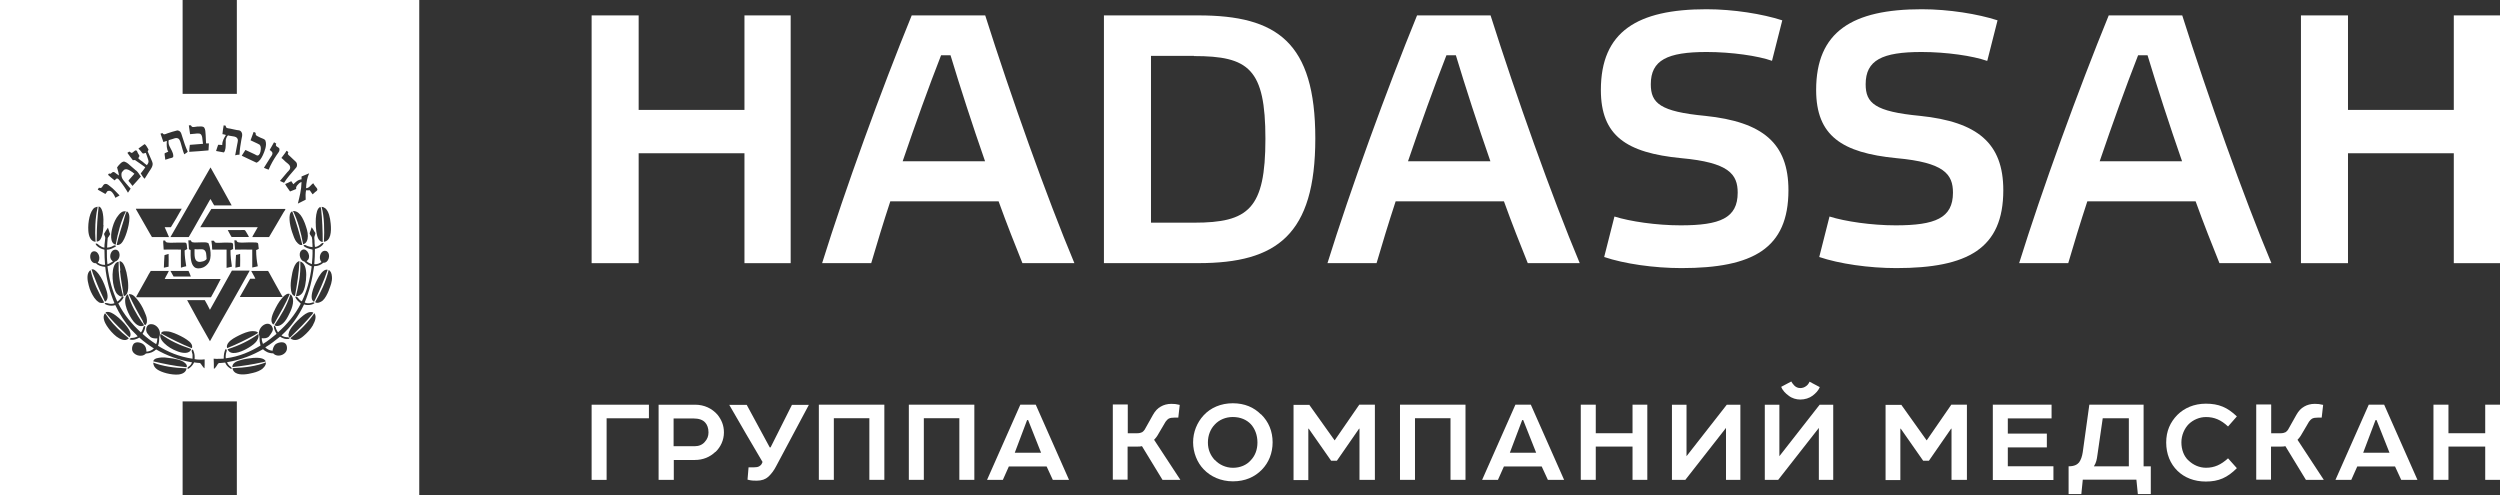 <?xml version="1.0" encoding="UTF-8"?> <svg xmlns="http://www.w3.org/2000/svg" id="Layer_2" data-name="Layer 2" viewBox="0 0 847.29 167.86"><rect x="0" y="0" width="847.29" height="167.86" fill="#333333" stroke="none"/><defs><style> .cls-1 { fill: #fff; stroke-width: 0px; } </style></defs><g id="Layer_1-2" data-name="Layer 1"><g><g><polygon class="cls-1" points="216.45 89.19 200.51 89.19 200.51 5.22 216.45 5.22 216.45 37.25 252.31 37.25 252.31 5.22 267.97 5.22 267.97 89.19 252.31 89.19 252.31 51.94 216.45 51.94 216.45 89.19"></polygon><path class="cls-1" d="m338.5,68.23h-36.76c-2.44,7.45-4.6,14.55-6.47,20.96h-16.64c7.8-25.06,20.12-58.9,30.36-83.96h24.92c8.56,27.01,20.82,61.55,30.22,83.96h-17.61c-2.44-6.06-5.29-13.23-8.08-20.96m-19.49-49.5c-4.25,10.86-8.7,23.25-13.02,35.92h27.92c-4.32-12.39-8.42-25.06-11.7-35.92h-3.27.07Z"></path><path class="cls-1" d="m406.17,5.22c26.6,0,39.61,9.05,39.61,41.7s-13.02,42.26-39.61,42.26h-32.03V5.22s32.03,0,32.03,0Zm-1.53,13.72h-14.55v56.53h14.55c18.52,0,24.23-4.66,24.23-28.41s-5.64-28.06-24.23-28.06"></path><path class="cls-1" d="m509.77,68.23h-36.76c-2.44,7.45-4.6,14.55-6.47,20.96h-16.64c7.8-25.06,20.12-58.9,30.36-83.96h24.92c8.56,27.01,20.82,61.55,30.22,83.96h-17.61c-2.44-6.06-5.29-13.23-8.08-20.96m-19.49-49.5c-4.25,10.86-8.7,23.25-13.02,35.92h27.92c-4.32-12.39-8.42-25.06-11.7-35.92h-3.27.07Z"></path><path class="cls-1" d="m600.56,20.61c-4.66-1.67-13.72-2.99-22.14-2.99-13.37,0-18.94,2.78-18.94,10.93,0,6.41,3.13,9.26,18.45,10.72,19.49,2.02,28.2,9.26,28.2,25.2,0,19.77-12.04,26.39-36.27,26.39-9.26,0-19.42-1.46-26.18-3.76l3.48-13.72c5.29,1.67,14.2,2.99,22.42,2.99,13.37,0,19.35-2.44,19.35-11.07,0-6.27-2.99-10.23-19.15-11.7-18.59-1.81-27.22-7.59-27.22-23.11,0-19.77,12.32-27.36,35.79-27.36,9.19,0,19.01,1.6,25.69,3.76,0,0-3.48,13.72-3.48,13.72Z"></path><path class="cls-1" d="m673.38,20.61c-4.73-1.67-13.72-2.99-22.14-2.99-13.37,0-18.94,2.78-18.94,10.93,0,6.41,3.13,9.26,18.45,10.72,19.49,2.02,28.2,9.26,28.2,25.2,0,19.77-12.04,26.39-36.27,26.39-9.26,0-19.35-1.46-26.11-3.76l3.48-13.72c5.29,1.67,14.2,2.99,22.42,2.99,13.37,0,19.42-2.44,19.42-11.07,0-6.27-2.99-10.23-19.15-11.7-18.52-1.81-27.22-7.59-27.22-23.11,0-19.77,12.25-27.36,35.79-27.36,9.19,0,19.01,1.6,25.69,3.76l-3.48,13.72h-.14Z"></path><path class="cls-1" d="m744.19,68.23h-36.76c-2.44,7.45-4.6,14.55-6.47,20.96h-16.64c7.8-25.06,20.12-58.9,30.36-83.96h24.92c8.56,27.01,20.82,61.55,30.22,83.96h-17.61c-2.44-6.06-5.29-13.23-8.08-20.96m-19.49-49.5c-4.25,10.86-8.7,23.25-13.02,35.92h27.92c-4.32-12.39-8.42-25.06-11.7-35.92h-3.27.07Z"></path><polygon class="cls-1" points="795.77 89.19 779.83 89.19 779.83 5.22 795.77 5.22 795.77 37.25 831.63 37.25 831.63 5.22 847.29 5.22 847.29 89.19 831.63 89.19 831.63 51.94 795.77 51.94 795.77 89.19"></polygon></g><g><path class="cls-1" d="m80.27,0v31.82h-18.38V0H0v167.86h61.89v-31.82h18.38v31.82h61.82V0h-61.82Zm28.75,70.11c.49,0,.97.28,1.32.56,1.04.97,1.53,2.92,1.74,5.15.28,2.78,0,5.85-2.3,6.13.21-3.97.14-8.49-.77-11.77v-.14.07Zm-.42,0s.14.42.21.63c.42,3.48.56,7.52.56,11.28-.63,0-1.11-.49-1.46-1.04-.7-1.32-.91-3.69-.91-5.71,0-1.67.21-3.55.84-4.53.14-.21.49-.56.77-.63Zm-6.41-10.3c.84-.35,1.67-.7,2.51-1.04h.07c-.63,1.32-.97,3.06-1.04,5.01,1.11,0,1.6-1.18,2.44-1.67.21.35.42.7.7,1.04.21.28.7.7.7,1.11,0,.35-.49.63-.77.84-.35.28-.56.49-.84.77-.35-.42-.63-.91-.97-1.39-.49,0-.84.07-1.25,0-.21.97-.21,2.16-.14,3.2-.91.42-1.74.91-2.65,1.32.56-2.3,1.18-4.53,1.25-7.31-.63.14-1.04.63-1.46,1.11-.28.42-.49.7-.35,1.25-.77.28-1.39.63-2.09.84-.56-.84-1.18-1.6-1.67-2.51.7-.28,1.39-.63,2.09-.97.21.35.49.7.7,1.04.77-.7,1.46-1.53,2.78-1.67,0,0,0-.97,0-.97Zm-.42,28.96v-.14c1.53.42,2.02,2.44,2.02,4.53,0,2.3-.49,4.94-1.32,6.13-.49.63-1.18,1.18-2.16,1.04.84-3.48,1.67-7.31,1.46-11.63v.07Zm-1.81,11.56c-1.04-.21-1.32-1.39-1.39-2.58-.14-1.18,0-2.58.21-3.69.21-1.18.35-2.23.77-3.27.35-.97.97-2.09,1.88-2.3h.07c-.21,4.04-.84,8.08-1.53,11.77v.07Zm-12.46,12.88h.07c.28,1.11-.35,2.23-.97,2.85-.77.84-2.09,1.67-3.27,2.3-1.74.91-5.22,2.37-6.2,0,3.9-1.25,7.38-2.92,10.3-5.08l.07-.07Zm-10.51,4.73c-.28-.63.07-1.39.49-1.88.77-.97,2.23-1.74,3.48-2.37,1.46-.7,2.99-1.39,4.46-1.46.77,0,1.67,0,2.02.56-.35.35-.77.49-1.18.77-2.85,1.53-5.99,3.13-9.19,4.39h-.07Zm4.32-17.27s0-.21.14-.35c1.04-1.88,2.23-3.97,3.34-5.85h1.74s-.14-.42-.28-.63c-.35-.63-.77-1.39-1.11-2.02h5.71s.21.35.35.56c1.46,2.72,3.06,5.5,4.6,8.28h-14.48Zm-1.67-16.15c0-1.04-.21-2.16-.21-3.06h.7s.07.28.21.42c.42.56,2.65.28,3.76.28h1.74c.56,0,1.32,0,1.53.21.21.21.14.63.21.91,0,.35.07.63.14.97-.21.28-.56.35-.91.49,0,2.02.21,3.76.56,5.5-.63.14-1.32.35-1.88.42v-6.06c-1.88-.07-3.9,0-5.85,0v-.07Zm1.74,5.85c-.56.14-1.11.21-1.6.35,0-1.39.14-2.85.21-4.32.49-.07.91-.21,1.39-.35.07,1.32,0,2.85,0,4.32Zm-2.78,0c-.63.14-1.18.28-1.81.42v-6.2h-4.87c0-.97-.14-2.02-.28-2.99.21-.07.56,0,.84,0,.14.07.14.21.21.28.07.14.07.21.21.28.56.28,1.81.07,2.92.07h1.53c.56,0,1.11,0,1.39.14.49.35.14,1.32.28,2.02-.28.14-.63.28-.91.42,0,2.02.21,3.83.49,5.57Zm-24.02,22.56c.28-.63.97-.7,1.95-.63.91,0,1.81.35,2.58.63,1.39.56,2.99,1.32,4.18,2.16.63.42,1.32.97,1.6,1.53.21.35.35.97.14,1.39-3.69-1.46-7.1-3.2-10.44-5.01v-.07Zm10.23,5.36c-.56,1.88-3.27,1.39-4.87.7-1.53-.56-3.13-1.53-4.25-2.65-.63-.63-1.39-1.46-1.39-2.58,0-.28,0-.49.21-.56,2.92,2.23,6.47,3.83,10.3,5.08Zm-18.59-17.61v-.21c.7-1.32,1.53-2.78,2.3-4.11.42-.77.84-1.46,1.25-2.23s.84-1.6,1.32-2.3h6.13c-.42.97-.97,1.74-1.39,2.72h18.94s-.07.28-.14.35c-.97,1.95-2.09,3.97-3.13,5.85h-25.34l.07-.07Zm-5.99-8.84c.14,2.58.63,5.01,1.18,7.31.14.42.28.91.28,1.32-.84.21-1.67-.42-2.16-1.04-1.46-2.09-1.95-7.8-.56-9.89.21-.35.7-.77,1.11-.84.21,0,.14.28.14.35v2.85-.07Zm.56-.07c-.14-1.04-.14-2.09-.28-3.13q0-.07.07-.14h.07c.97.28,1.39,1.25,1.74,2.23.35.97.63,2.09.77,3.2.21,1.11.35,2.44.28,3.76-.07,1.18-.35,2.37-1.39,2.65-.21-.14-.21-.49-.21-.7-.42-2.51-.91-5.22-1.18-7.94l.14.07Zm1.18-17.27c.28-.91.49-1.88.91-2.72,0,0,0-.07.14-.14.7.42.84,1.32.84,2.16,0,1.67-.42,3.34-.91,4.94-.49,1.53-1.11,3.06-1.95,3.83-.35.28-.97.63-1.46.42.63-2.92,1.6-5.78,2.44-8.49Zm-2.78,8.42c-2.09-.49-1.6-3.97-1.04-5.92.42-1.53,1.11-3.06,2.09-4.18.56-.7,1.32-1.39,2.44-1.18-1.67,3.2-2.72,7.17-3.48,11.35v-.07Zm4.18,16.99h0c1.11,3.48,2.78,6.41,4.66,9.19.28.35.63.7.77,1.18-1.39.77-2.72-.35-3.48-1.25-.91-1.11-1.81-2.78-2.37-4.32s-.97-4.04.28-4.94l.14.14Zm5.08,8.98c-1.67-2.85-3.34-5.92-4.8-9.12h0c.07-.14.56-.07.84,0,.77.21,1.32.91,1.88,1.53,1.04,1.25,1.95,2.72,2.58,4.32.35.84.77,1.67.84,2.65.07.84,0,1.6-.63,1.95-.35-.35-.49-.84-.77-1.25l.07-.07Zm19.42-31.82s.21-.49.42-.77c1.04-1.74,2.23-3.76,3.34-5.5h25.06v.28c-.14.28-.42.56-.56.84-1.67,2.78-3.27,5.71-4.94,8.42h-5.64s0-.28.14-.42c.49-.91,1.11-1.95,1.67-2.92h-19.29l-.21.07Zm2.85,5.57s.28.7.35,1.04c.28,1.04.42,2.72.21,3.83-.21,1.46-1.32,2.65-2.44,3.13-.97.42-2.3.49-2.99-.14-1.18-1.04-1.32-3.2-1.25-5.78-.14-.07-.42-.14-.56-.21,0-.97-.21-2.16-.21-3.06h.84s.14.28.21.42c.35.49,1.81.28,2.72.28,1.25,0,2.72-.21,3.2.49h-.07Zm-6.82,9.19c.28.63.56,1.18.77,1.88h-5.85c-.35-.63-.7-1.25-1.04-1.88h6.13Zm-.77-1.6c-.63.14-1.25.28-1.81.49-.07-1.95,0-4.11,0-6.13-1.88-.07-3.9,0-5.85,0,0-1.04-.21-2.09-.14-3.06h.63s.14.28.21.42c.42.49,2.58.28,3.62.28h1.67c.56,0,1.32-.07,1.53.07.49.28.28,1.46.49,2.02-.21.28-.63.35-.91.56,0,1.95.28,3.76.56,5.43v-.07Zm-5.92.14c-.56.07-1.04.28-1.67.35,0-1.39.14-2.78.21-4.25.42-.14.97-.28,1.39-.42.07,1.32,0,2.85,0,4.32h.07Zm0-10.03h-5.71s-.49-.77-.7-1.18c-1.53-2.72-3.13-5.5-4.73-8.28v-.14h15.53c-1.18,2.16-2.44,4.25-3.69,6.27h-2.09c.42,1.04,1.04,2.23,1.46,3.34h-.07Zm21.3,0s-.21-.35-.35-.56c-.28-.56-.63-1.18-.97-1.81h4.32c.42,0,1.11-.07,1.39,0,.21,0,.7.97.84,1.18.28.42.49.84.63,1.18,0,0-5.85,0-5.85,0Zm14.34,25.2c.7-1.53,1.6-3.2,2.65-4.39.49-.63,1.32-1.46,2.09-1.6.28,0,.42,0,.63.07-1.39,3.27-3.13,6.2-4.8,9.19-.21.42-.42.84-.77,1.18-1.32-.97-.35-3.27.21-4.53v.07Zm5.64-5.71h.07c1.53,1.53.49,4.53-.42,6.34-.7,1.46-1.32,2.58-2.23,3.41-.7.63-1.88,1.32-2.92.63,2.16-3.2,4.18-6.41,5.43-10.44l.07.07Zm1.95-17.89c-.56-.77-1.04-2.02-1.46-3.34s-.77-2.72-.84-4.04c-.07-1.25,0-2.51.84-2.92h.07c1.32,3.55,2.44,7.38,3.41,11.35-.77.28-1.53-.42-1.95-1.04h-.07Zm-1.11-10.3v-.14c.77,0,1.39.28,1.88.7.91.77,1.53,2.02,2.09,3.41.49,1.39,1.04,2.85,1.04,4.39,0,1.32-.49,2.51-1.6,2.78-.77-4.18-1.81-8.01-3.41-11.21v.07Zm-1.04-15.32c-.28-.63-.97-1.04-1.53-1.53-.49-.42-.91-.97-1.39-1.25.56-.84,1.25-1.53,1.74-2.44.28.07.42.35.63.49-.42.63,0,.91.49,1.32.49.49.91.91,1.39,1.32.49.49,1.11.77,1.04,1.81,0,.56-.35.84-.7,1.25-1.25,1.46-2.65,2.99-3.69,4.66-.49-.21-.91-.42-1.39-.63.77-.91,1.67-2.02,2.51-2.99.49-.49,1.25-1.11.84-2.09l.07.07Zm-5.36-8.08s.42.28.7.42c-.56,1.04.77,1.11,1.04,1.67.07.21.07.49,0,.77-.14.49-.63.97-.97,1.53-.97,1.46-1.95,3.13-2.65,4.87-.56-.14-1.04-.42-1.6-.63.63-.97,1.39-2.23,2.09-3.34.21-.42.56-.7.7-1.11.35-.84-.28-1.18-.84-1.6.49-.91.97-1.74,1.46-2.58h.07Zm-4.87.84s-.49-.28-.77-.42c-.84-.42-1.53-.7-2.37-1.11.35-.97.7-1.88,1.04-2.85.28.07.49.21.7.35-.14.7.21.91.77,1.18.28.14.63.28.84.42.63.28,1.46.49,1.67.97.63,1.6-.28,3.69-.84,4.94-.56,1.18-1.18,2.16-2.16,2.58-1.74-.77-3.34-1.6-5.01-2.37.42-.7.84-1.32,1.25-1.95,1.04.49,2.02.97,3.13,1.46.28.14.77.49,1.04.42.28,0,.56-.35.7-.63.35-.7.56-2.37,0-2.92v-.07Zm-13.99,0c.42,0,.84,0,1.25.07,0-1.53.7-2.44,1.25-3.41-.35-.14-.77-.21-1.18-.28.14-1.04.21-2.09.42-2.99.28,0,.42.14.7.14,0,.91.7.84,1.46.97.84.14,1.39.35,2.3.49.42.07.91.07,1.18.28.35.21.7.84.63,1.46,0,.49-.21,1.04-.28,1.6-.28,1.53-.56,3.27-.63,5.01-.56,0-.97.07-1.46.21.21-1.18.49-2.51.7-3.76.07-.42.21-.91.21-1.25,0-1.67-2.02-1.32-3.34-1.74-.14.14-.28.28-.35.42-.14.28-.35.63-.42,1.11v.84c0,1.32,0,2.72-.63,3.41-.91-.14-1.74-.35-2.65-.49.21-.77.49-1.39.7-2.09h.14Zm4.53,20.54h-5.99s-.21-.35-.35-.56c-.28-.49-.63-1.04-.91-1.6-.21.21-.35.56-.49.77-2.3,3.97-4.53,8.15-6.89,12.11h-6.2c4.53-7.94,9.05-15.73,13.58-23.6,2.37,4.25,4.87,8.63,7.17,12.88h.07Zm-13.92-27.22s.21.56.56.63c.42.07,1.04-.07,1.6-.14,1.04,0,1.88-.21,2.37.35.42.56.42,1.53.49,2.51,0,.97.14,1.95.14,2.85h.97c0,.84-.14,1.53-.14,2.37-2.16.21-4.39.35-6.54.49.07-.77.07-1.6.21-2.37,1.46-.14,2.99-.21,4.46-.35-.28-1.25,0-3.27-1.25-3.48-.42-.07-1.11,0-1.6.07-.49,0-1.04.14-1.53.14-.14-.97-.28-2.02-.42-2.99h.7v-.07Zm-9.68,2.65s.35.49.63.49.77-.21,1.11-.35c1.04-.35,2.37-.77,3.27-.97.35-.07.97.21,1.18.56.28.35.42,1.11.63,1.67.56,1.74,1.04,3.34,1.81,4.94-.28.42-.77.56-1.18.91-.42-.97-.77-2.37-1.11-3.55-.28-.91-.49-2.09-1.74-1.95-.42,0-.84.28-1.25.35-.42.14-.84.28-1.18.35-.28,1.67.56,2.44,1.04,3.55.28.63.63,1.32.49,2.16-.35.35-.84.35-1.32.49-.42.14-.91.35-1.39.42,0-.77-.21-1.39-.21-2.09.14-.21.42-.21.63-.35.21-.07.35-.21.63-.28-.56-.77-.63-2.3-.49-3.62-.35,0-.77.28-1.18.35-.28-.97-.7-1.88-.97-2.85.28,0,.42-.14.7-.21h-.07Zm-11,6.41s.35.28.56.35c.56,0,1.04-.91,1.53-.84.35,0,.49.56.63.91.21.35.42.63.56.97-.14.28-.28.56-.42.77.42.49.97.84,1.46,1.18.49.42.97.84,1.46,1.18.28-.35.56-.77.56-1.25,0-.42-.28-1.04-.42-1.53-.14-.49-.35-.97-.49-1.39-.35,0-.63.28-.97.21-.21,0-.63-.7-.77-.84-.28-.35-.56-.63-.77-.84.63-.49,1.32-.97,2.02-1.46.21-.14.77.7.84.84.07.14.14.28.28.49.07.14.28.42.28.49,0,.21-.21.35-.28.63.42,1.04.91,1.95,1.32,2.99.14.35.35.77.35,1.04.14,1.04-.77,2.16-1.18,2.78-.56.84-.97,1.6-1.53,2.44-.56-.49-.91-1.18-1.32-1.81.49-.7,1.11-1.32,1.53-2.09-1.11-.84-2.3-1.6-3.48-2.44-.21,0-.49,0-.7.07-.63-.77-1.25-1.6-1.88-2.51.21-.14.42-.28.63-.42l.21.07Zm-7.1,7.24c.63.63.97-.42,1.53-.42.35,0,.7.35.97.56s.56.42.91.63c-.07-.91-.42-1.88-.63-2.72.21-.35.56-.77.91-1.11.42-.42.97-1.04,1.67-.84.84.28,1.53.97,2.23,1.6.49.42,1.04.91,1.53,1.32.21.14.42.28.49.42.49.49.84,1.25,1.25,1.67-.97,1.04-1.88,2.23-2.85,3.2-.42-.63-.97-1.18-1.39-1.74.42-.63.97-1.11,1.53-1.81.14-.14.49-.56.49-.56,0-.14-.42-.28-.56-.49-.49-.35-1.46-.97-2.02-1.04-.77-.07-.97.21-1.25.56-.21.21-.35.35-.42.49-.21.49-.14,1.25,0,1.67.21.77.91,1.39,1.39,2.02.56.63,1.04,1.25,1.6,1.81-.35.49-.63.91-.91,1.39-.7-1.25-1.88-2.99-2.92-4.25-.28-.28-.35-.56-.77-.56s-.49.42-.84.63c-.77-.63-1.53-1.18-2.23-1.88.14-.28.35-.42.49-.63l-.21.07Zm-3.27,4.94c1.25.49,1.04-1.39,2.23-1.32.49,0,.97.42,1.39.77,1.18.84,2.37,2.23,3.27,3.13-.42.35-.97.49-1.39.84-.35-.77-.91-1.95-1.67-2.3-.28-.14-.77-.14-1.11.07-.21.28-.35.63-.63.91-.84-.49-1.67-.97-2.58-1.46.07-.28.28-.42.42-.7l.07.07Zm1.46,12.67c-.07,1.25-.21,2.51-.49,3.48s-.7,2.02-1.81,2.09c-.07-.35,0-.91,0-1.46,0-3.48.28-7.1.63-10.3v-.14c.84.07,1.32,1.46,1.46,2.51.21,1.25.21,2.58.14,3.76l.07.07Zm-2.99-5.92s.56-.28.91-.35c.14.14,0,.42,0,.63-.7,3.06-.91,7.38-.63,11.28-1.67-.14-2.3-1.88-2.44-3.69-.21-3.06.56-6.75,2.09-7.87h.07Zm1.32,31.96c-1.11-.63-1.95-2.09-2.58-3.41-.35-.7-.56-1.46-.77-2.23-.49-1.74-.84-4.25.63-5.15h0c.97,4.18,2.72,7.59,4.6,10.93-.49.35-1.39.21-1.88-.07v-.07Zm-2.37-10.93v-.14h.49c.7.14,1.46,1.04,1.95,1.67,1.04,1.39,1.74,2.99,2.37,4.8.49,1.32,1.18,3.69-.21,4.46-.21-.14-.28-.42-.35-.63-1.11-2.3-2.23-4.8-3.2-7.38-.42-.91-.77-1.88-1.04-2.85v.07Zm8.49,22.7c-1.25-.97-2.44-2.3-3.34-3.69-.63-.97-1.67-2.99-.63-4.25h.07c1.6,2.51,3.62,4.66,5.78,6.61.7.63,1.53,1.18,2.23,1.88-1.18,1.25-3.06.21-4.11-.56Zm2.23-1.81c-1.95-1.81-3.83-3.76-5.57-5.85-.14-.21-.35-.35-.42-.63,1.25-.49,2.65.49,3.48,1.11,1.39,1.04,2.72,2.37,3.83,3.83.7.91,1.67,2.51.84,3.55-.84-.56-1.39-1.32-2.16-2.02Zm18.73,14.62c-2.44.21-5.78-.7-7.24-1.74-.7-.49-1.25-1.18-1.32-2.16v-.14c3.2,1.25,7.1,1.81,11.28,1.95-.14,1.32-1.39,1.95-2.78,2.09h.07Zm2.78-2.51h-.35c-3.76-.35-7.59-1.18-11-1.95.28-1.11,1.74-1.18,2.78-1.32.63-.07,1.46,0,2.3.14,2.02.21,4.46.63,5.64,1.67.35.28.84.84.63,1.39v.07Zm6.2.56c-.77-.49-1.04-1.32-1.67-1.95-.7,0-1.39-.14-2.02-.21-.35.7-.84,1.39-1.53,1.88-.21.14-.42.35-.7.28,0-.21,0-.42.14-.56s.35-.21.49-.35c.42-.35.7-.77.91-1.25-4.66-.84-8.7-2.37-12.18-4.39-.84.77-1.88,1.32-3.48,1.39-1.39,1.53-4.32.56-4.66-1.25-.14-.84.21-1.95.84-2.3.91-.56,2.44-.07,3.06.49.7.56.91,1.39.97,2.44,1.11-.14,1.88-.49,2.51-1.11-1.74-1.11-3.41-2.3-4.94-3.69-.77.49-2.09,1.04-3.27.63,0-.28.28-.28.42-.49,1.04,0,1.67-.21,2.3-.56-.7-.84-1.53-1.53-2.23-2.3-2.09-2.44-3.9-5.15-5.36-8.28-.77.28-1.81.28-2.65,0-.42-.14-.84-.28-.97-.56.49-.42,1.32.14,2.09.14.49,0,.84-.07,1.25-.21-1.53-3.62-2.65-7.66-3.13-12.32-1.32-.14-2.44-.42-3.13-1.25-.49.07-.97-.14-1.25-.42-1.11-.97-.97-3.62.63-3.62s2.37,2.65,1.18,3.83c.63.42,1.32.84,2.51.77-.14-1.67-.21-3.34-.21-5.15-1.04-.21-1.81-.63-2.51-1.25-.21-.21-.42-.42-.49-.77.35-.14.56,0,.84.21.21.21.35.35.63.49.42.28.84.56,1.53.63,0-.63,0-1.32.14-2.02,0-.42.14-.91.14-1.25,0-.49-.35-.91-.42-1.39.42-.77.84-1.39,1.32-2.09.28.63.42,1.46.77,2.16-.21.49-.56.91-.84,1.32-.07,1.04-.21,2.09-.21,3.27.56,0,1.04-.14,1.6-.35.42-.21.97-.7,1.39-.21,0,.28-.35.35-.63.49-.63.35-1.46.77-2.44.77,0,1.74,0,3.41.21,4.94.49-.14.97-.42,1.39-.7.14,0,.42-.21.42-.28,0,0-.56-.56-.63-.7-.7-1.25.14-3.34,1.53-3.27.84,0,1.39.84,1.39,1.74,0,1.11-.56,2.02-1.53,2.3-.7.7-1.46,1.32-2.58,1.6.56,4.6,1.74,8.49,3.34,11.97.35-.28.7-.49.97-.84s.49-.97,1.18-.84c0,.28-.14.49-.28.7-.42.63-.97,1.18-1.53,1.6,1.95,3.9,4.66,7.03,7.66,9.82.42-.49.7-1.18.91-1.95.21-.07.28-.28.56-.21,0,1.04-.49,1.95-.91,2.65,1.39,1.25,2.92,2.44,4.6,3.48.28-.56.35-1.25.42-1.95-.63.07-1.74,0-2.3-.42-.28-.21-.91-1.04-1.18-1.39-.49-.84-.42-2.02.28-2.65.35-.28.77-.42,1.39-.35,1.39.14,2.92,1.67,2.65,3.62,0,.28-.14.42-.21.7,0,1.11-.07,2.16-.42,2.99,3.34,2.09,7.1,3.69,11.7,4.39v-1.46c-.14-.7-.56-1.32,0-1.67.28.14.35.63.49.97.21.63.28,1.39.21,2.3,1.04.21,2.3.21,3.41.07,0,1.18,0,2.37-.07,3.48l.21-.28Zm-6.06-23.25h5.99c.63,1.04,1.18,2.16,1.74,3.27,2.51-4.39,4.94-8.91,7.45-13.3h5.99s0,.21-.14.35c-2.09,3.83-4.39,7.8-6.54,11.63-2.3,3.97-4.53,8.01-6.75,11.97-2.65-4.6-5.22-9.26-7.73-13.92Zm25.62,23.18c-.77.63-2.02,1.18-3.27,1.46-1.88.49-4.39.91-5.92,0-.49-.28-1.04-.91-1.04-1.6,4.25-.14,8.15-.7,11.28-1.95h.07c0,.84-.56,1.6-1.11,2.02v.07Zm-10.3-.42c-.07-1.53,1.53-2.09,2.78-2.44,1.39-.42,2.99-.63,4.46-.77,1.67-.07,3.48,0,4.11,1.18-.42.21-.91.28-1.32.35-3.13.7-6.68,1.25-10.03,1.6v.07Zm13.58-5.36c.14-1.04.42-1.81.97-2.37.77-.7,2.65-1.11,3.41-.35.42.35.56,1.04.56,1.46.14,2.3-3.2,3.55-4.66,1.88-1.6,0-2.65-.63-3.48-1.39-3.48,2.02-7.45,3.62-12.18,4.39.21.49.42.84.77,1.18.35.35.91.49.77,1.11-.28,0-.49-.21-.7-.35-.63-.42-1.18-1.04-1.46-1.81-.56.07-.97.07-1.53.14h-.56c-.28.07-.7.77-.84,1.04-.14.21-.28.42-.42.56s-.28.35-.49.35c0-1.11,0-2.3-.07-3.41,1.11.14,2.3,0,3.41,0,0-1.18.14-2.51.7-3.27.28,0,.21.35.35.49-.21.7-.49,1.67-.35,2.65,4.6-.56,8.42-2.3,11.77-4.32-.07-.49-.21-.91-.28-1.39-.07-.49,0-1.04-.07-1.6,0-.35-.28-.7-.21-1.32.14-1.6,1.39-2.85,2.65-3.06,1.04-.14,1.74.49,2.02,1.39.28.77-.21,1.39-.56,1.95-.28.35-.49.77-.77,1.04-.56.49-1.46.63-2.37.49,0,.77.21,1.39.42,1.95,1.67-.97,3.13-2.23,4.6-3.41-.42-.77-.91-1.6-.91-2.65.56-.14.63.49.77.97.21.49.49.91.63,1.18,3.06-2.72,5.78-5.92,7.73-9.75-.7-.7-1.53-1.25-1.88-2.3.63-.28.97.49,1.32.84.28.28.56.56.91.7,1.67-3.41,2.78-7.31,3.34-11.84-.97-.42-1.81-.91-2.51-1.67-1.25-.14-2.16-2.58-1.04-3.69,1.39-1.39,3.34,1.18,2.44,2.92-.14.21-.35.42-.63.63.49.49,1.11.77,1.81,1.04.14-1.53.28-3.2.21-4.94-.63-.14-1.18-.28-1.74-.49-.49-.21-.97-.42-1.32-.84.42-.56.97,0,1.39.14.56.21,1.04.28,1.67.35,0-.63,0-1.18-.07-1.74,0-.49,0-1.04-.14-1.53,0-.21-.28-.42-.42-.7-.14-.21-.35-.49-.35-.63,0-.28.21-.7.35-1.04.14-.42.21-.84.35-1.11.28.35.7,1.04.97,1.53.14.21.28.35.28.49,0,.42-.28.91-.35,1.32,0,.35,0,.77.07,1.18,0,.7,0,1.39.14,2.16.7,0,1.11-.35,1.6-.63.42-.28.7-.84,1.32-.7,0,.28-.28.56-.42.77-.63.63-1.46,1.04-2.51,1.25,0,1.81-.07,3.55-.21,5.15,1.04.14,1.81-.35,2.44-.7-1.11-1.18-.49-3.83,1.18-3.83.35,0,.7.14.84.35,1.18,1.04.35,3.9-1.39,3.69-.77.7-1.74,1.18-3.13,1.18-.63,4.6-1.67,8.7-3.2,12.32.63.28,1.39.35,2.16.14.49-.14.91-.42,1.18.07-.77.63-2.44.84-3.55.42-1.95,4.11-4.46,7.66-7.66,10.51.56.42,1.32.63,2.3.63.14.14.42.14.42.49-1.18.35-2.44-.14-3.2-.7-1.6,1.25-3.2,2.58-5.01,3.62.56.63,1.39,1.04,2.51,1.18l-.07.21Zm18.73-27.71c-1.32,3.9-2.92,7.45-4.6,10.86-1.32-.56-.77-2.92-.35-4.25.49-1.46,1.25-3.06,1.95-4.25.42-.63.84-1.32,1.32-1.74.42-.35.91-.77,1.67-.63Zm-13.23,21.72c.07-.91.77-1.88,1.25-2.51.56-.7,1.18-1.39,1.74-1.95.63-.63,1.25-1.18,1.95-1.74.91-.7,2.09-1.53,3.41-1.04,0,.21-.21.42-.35.63-1.04,1.25-2.3,2.58-3.48,3.83-1.04,1.04-2.09,2.09-3.13,3.13-.35.35-.63.77-1.11.97-.28-.28-.35-.77-.35-1.25l.07-.07Zm8.28-2.99c-.77,1.39-2.09,2.78-3.27,3.76-.63.56-1.39,1.04-2.16,1.25-.84.21-1.88,0-2.23-.56,3.06-2.44,5.85-5.15,8.08-8.42h.07c.77,1.18.14,2.78-.49,3.9v.07Zm5.36-11.77c-.56,1.39-1.25,2.72-2.09,3.48-.56.49-1.81,1.11-2.58.56,1.88-3.34,3.62-6.68,4.6-10.93.7.35,1.04,1.18,1.11,2.3.14,1.6-.49,3.13-1.04,4.53v.07Z"></path><path class="cls-1" d="m65.93,84.52v.14c0,1.81-.14,3.69,1.25,4.04.49.14,1.18,0,1.67-.14s.91-.42,1.18-.77c-.14-1.32,0-2.58-.91-3.13-.77-.42-1.95,0-3.13-.21l-.07.07Z"></path></g><g><path class="cls-1" d="m205.59,162.64h-5.08v-25.48h19.42v4.6h-14.34v20.89Z"></path><path class="cls-1" d="m242.42,153.17c-1.81,1.74-4.18,2.72-6.89,2.72h-7.17v6.75h-5.15v-25.48h12.39c3.06,0,5.71,1.25,7.59,3.41,1.32,1.67,2.16,3.55,2.16,5.99,0,2.58-1.11,4.94-2.85,6.61h-.07Zm-3.55-3.41c.84-.91,1.25-1.95,1.25-3.2,0-1.46-.42-2.58-1.11-3.34-.84-.97-2.23-1.39-3.9-1.39h-6.82v9.4h7.17c1.39,0,2.58-.49,3.41-1.46Z"></path><path class="cls-1" d="m274.17,137.15l-11.14,20.89c-.7,1.39-1.67,2.65-2.65,3.55-.91.84-2.23,1.32-3.9,1.32-1.11,0-1.81,0-3.13-.35l.35-4.18h1.88c.7,0,1.25-.07,1.74-.35.35-.21.7-.49.91-.97l.21-.49c-4.94-8.35-6.41-10.93-11.28-19.35h5.92l7.8,14.41h.28l7.24-14.41h5.71l.07-.07Z"></path><path class="cls-1" d="m299.72,137.15v25.48h-5.08v-20.89h-12.04v20.89h-5.08v-25.48h22.21Z"></path><path class="cls-1" d="m330.22,137.15v25.48h-5.08v-20.89h-12.04v20.89h-5.08v-25.48h22.21Z"></path><path class="cls-1" d="m351.03,137.15l11.28,25.48h-5.5l-2.09-4.53h-12.81l-2.02,4.53h-5.36l11.28-25.48h5.22Zm-7.1,16.29h8.91l-4.39-11.07h-.35l-4.18,11.07Z"></path><path class="cls-1" d="m382.22,137.15v9.68h3.27c.63,0,1.18-.14,1.6-.35.28-.21.63-.49.84-.84l2.85-5.08c.7-1.25,1.6-2.23,2.65-2.78.97-.56,2.16-.91,3.55-.91,1.11,0,1.67.07,2.85.35l-.49,4.32h-1.39c-.7,0-1.32.07-1.88.35-.35.21-.7.56-1.04,1.04l-2.78,4.73c-.21.35-.63.91-1.11,1.39l8.91,13.58h-6.06l-6.96-11.42c-.49.14-.97.14-1.46.14h-3.41v11.21h-5.01v-25.48h5.01l.07.07Z"></path><path class="cls-1" d="m427.41,140.43c2.58,2.51,3.9,5.78,3.9,9.47s-1.32,6.89-3.62,9.26c-2.44,2.51-5.71,3.97-9.82,3.97s-7.59-1.6-9.96-4.11c-2.16-2.23-3.55-5.64-3.55-9.12s1.32-6.68,3.55-9.12c2.37-2.58,5.85-4.11,9.89-4.11s7.17,1.39,9.54,3.76h.07Zm-15.66,15.46c1.46,1.6,3.69,2.65,6.13,2.65s4.6-.91,6.06-2.58c1.39-1.46,2.23-3.48,2.23-5.99s-.84-4.66-2.23-6.2c-1.46-1.53-3.55-2.44-6.13-2.44-2.37,0-4.6.91-6.13,2.58-1.39,1.46-2.3,3.55-2.3,6.06s.91,4.39,2.3,5.92h.07Z"></path><path class="cls-1" d="m443.7,137.15l8.63,12.11,8.35-12.11h5.29v25.48h-5.22v-17.34h-.14l-7.52,10.86h-1.95l-7.59-10.86h-.14v17.41h-5.01v-25.48h5.29v-.07Z"></path><path class="cls-1" d="m496.68,137.15v25.48h-5.08v-20.89h-12.04v20.89h-5.08v-25.48h22.21Z"></path><path class="cls-1" d="m518.82,137.15l11.28,25.48h-5.5l-2.09-4.53h-12.81l-2.02,4.53h-5.36l11.28-25.48h5.22Zm-7.1,16.29h8.91l-4.39-11.07h-.35l-4.18,11.07Z"></path><path class="cls-1" d="m558.3,137.15v25.48h-5.01v-11.28h-12.46v11.28h-5.08v-25.48h5.08v9.68h12.46v-9.68h5.01Z"></path><path class="cls-1" d="m571.52,154.7l13.72-17.54h4.6v25.48h-4.87v-17.61l-13.79,17.61h-4.53v-25.48h4.94v17.54h-.07Z"></path><path class="cls-1" d="m602.99,154.7l13.72-17.54h4.6v25.48h-4.87v-17.61l-13.79,17.61h-4.53v-25.48h4.94v17.54h-.07Zm13.79-23.6c-.49,1.32-1.46,2.23-2.44,2.99-1.11.84-2.65,1.32-4.18,1.32-1.39,0-2.85-.42-3.97-1.32-.97-.7-2.02-1.67-2.51-2.99l3.41-1.81c.28.49.63.97,1.04,1.39.56.56,1.25.84,2.02.84.7,0,1.39-.21,2.02-.7.49-.35.84-.84,1.11-1.46l3.41,1.81.07-.07Z"></path><path class="cls-1" d="m644.35,137.15l8.63,12.11,8.35-12.11h5.29v25.48h-5.22v-17.34h-.14l-7.52,10.86h-1.95l-7.59-10.86h-.14v17.41h-5.01v-25.48h5.29v-.07Z"></path><path class="cls-1" d="m675.33,137.15h19.98v4.66h-14.83v5.15h13.23v4.66h-13.23v6.41h15.46v4.66h-20.54v-25.48l-.07-.07Z"></path><path class="cls-1" d="m726.5,137.15v20.89h2.44v9.4h-4.39l-.49-4.87h-18.17l-.49,4.87h-4.32v-9.4c2.16,0,2.99-.7,3.55-1.32.63-.84,1.04-2.09,1.25-3.48l2.23-16.08h18.38Zm-13.85,4.6l-1.81,12.53c-.21,1.46-.35,2.44-1.18,3.76h11.84v-16.29h-8.84Z"></path><path class="cls-1" d="m741.61,155.95c1.67,1.67,3.83,2.58,6.06,2.58,2.85,0,5.08-1.04,7.45-3.2l2.99,3.34c-3.2,3.2-6.13,4.53-10.51,4.53-3.97,0-7.24-1.32-9.61-3.62-2.44-2.37-3.83-5.71-3.83-9.61s1.39-6.89,3.76-9.33c2.37-2.37,5.71-3.83,9.68-3.83,4.39,0,7.31,1.25,10.51,4.32l-2.99,3.41c-2.37-2.23-4.66-3.2-7.45-3.2-2.23,0-4.32.91-5.85,2.37-1.46,1.46-2.51,3.76-2.51,6.2,0,2.58.91,4.73,2.3,6.06Z"></path><path class="cls-1" d="m769.74,137.15v9.68h3.27c.63,0,1.18-.14,1.6-.35.28-.21.63-.49.84-.84l2.85-5.08c.7-1.25,1.6-2.23,2.65-2.78.97-.56,2.16-.91,3.55-.91,1.11,0,1.67.07,2.85.35l-.49,4.32h-1.39c-.7,0-1.32.07-1.88.35-.35.21-.7.56-1.04,1.04l-2.78,4.73c-.21.35-.63.91-1.11,1.39l8.91,13.58h-6.06l-6.96-11.42c-.49.14-.97.14-1.46.14h-3.41v11.21h-5.01v-25.48h5.01l.07.07Z"></path><path class="cls-1" d="m808.03,137.15l11.28,25.48h-5.5l-2.09-4.53h-12.81l-2.02,4.53h-5.36l11.28-25.48h5.22Zm-7.1,16.29h8.91l-4.39-11.07h-.35l-4.18,11.07Z"></path><path class="cls-1" d="m847.29,137.15v25.48h-5.01v-11.28h-12.46v11.28h-5.08v-25.48h5.08v9.68h12.46v-9.68h5.01Z"></path></g></g></g></svg> 